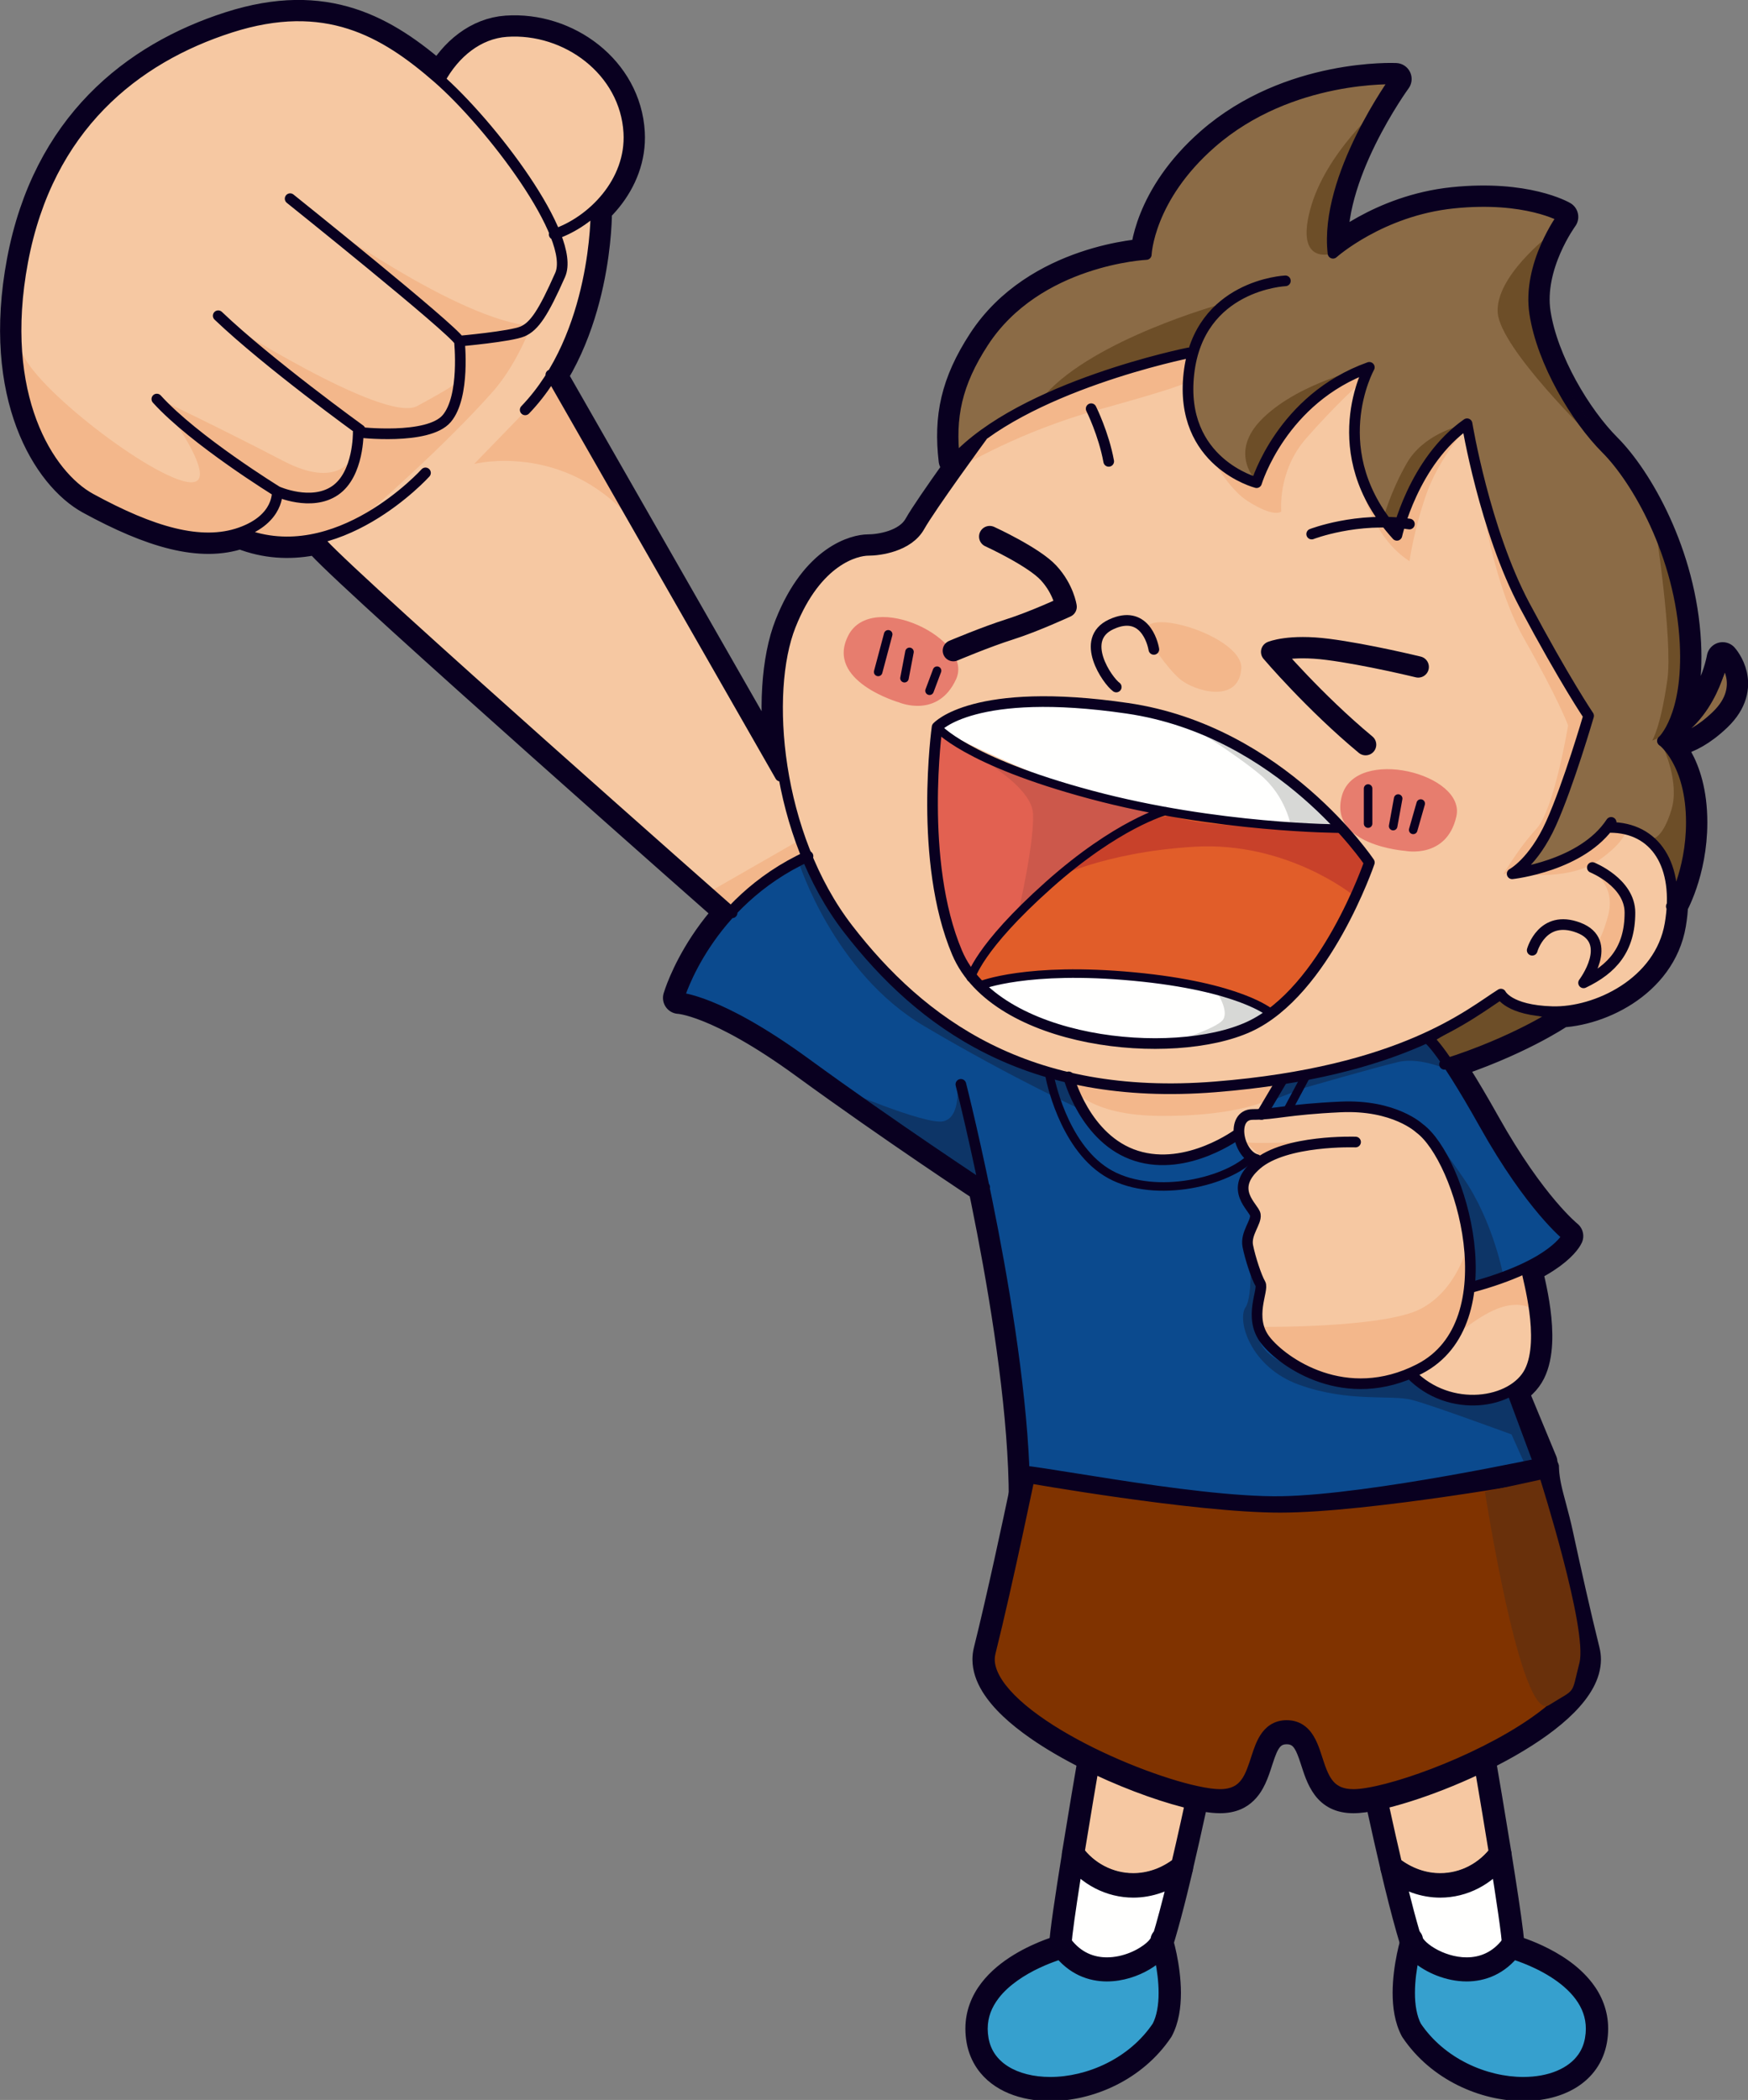 <?xml version="1.0" encoding="UTF-8"?>
<svg version="1.1" viewBox="0 0 465.03 558.39" xmlns="http://www.w3.org/2000/svg">
<rect x="0" y="0" width="465.03" height="558.39" fill="#808080" stroke="none"/>
<defs>
<clipPath id="b">
<path d="m0.06 0.635h398.17v276.3h-398.17z"/>
</clipPath>
<clipPath id="a">
<path d="m0.06 0.635h398.17v276.3h-398.17z"/>
</clipPath>
</defs>
<g transform="translate(.025 -.07)">
<path d="m261.27 116.08s-13.666 18.667-16.666 24c-3 5.334-10.667 6.334-13.667 6.334s-13.667 2.332-20.667 19.999-4 55.667 15.334 80.667c19.333 25 47.666 46 97.666 42s68-19.666 76-24.666c0 0 2 4.332 13.667 4.666s28.666-7.666 31.333-23.333-4-25.667-16-25.667m-112.09-126.17s-44.246 8.835-62.246 28.502c-1.333-11.334 0.506-20.342 7.667-31.334 14.333-22 43.333-23.333 43.333-23.333s0.548-15.013 17.333-29.667c21-18.333 49-17 49-17s-18.999 26-16.666 46.334c0 0 12.667-11.334 32-13.334s29 3.667 29 3.667-9.334 12.667-7.334 25.667 11 28 19 36 19.797 28.009 21 51.666c1 19.667-6 26-6 26s7.667 5.667 7.667 21.667c0 13.333-5.333 22.333-5.333 22.333m-102.67-166.33s-23 1-25.667 24.667c-2.666 23.666 18 29 18 29s6.667-22.334 30-30.667c0 0-12.666 22.667 7.334 44.667 0 0 4.333-19.667 18.666-29.667 0 0 4.668 28.333 15.334 48.333s17 29.333 17 29.333-5.333 18.334-10 28.667-10.334 13.333-10.334 13.333 18.668-1.999 26.334-13.666m-21.001 34s2.667-9.666 12.334-6 1.333 14.666 1.333 14.666c7.667-3.667 12.333-8.907 12.333-18.666 0-8-10-12-10-12m-74.666-88.667s12-4.666 26-2.666m-84.667-30.667s3.334 6.667 4.667 14m12 50c-0.333-2-2.666-10.667-11.333-6.667s-1 15 1.333 16.667m-47.667 10.667s9.667-11 50.667-5 64.333 41 64.333 41-11.667 34.332-32 43.666-67.332 4.668-77.666-19.666-5.334-60-5.334-60zm209-18.334s-2.667 16.333-16 22c0 0 6.001 1.334 14.334-6.666s1.666-15.334 1.666-15.334zm-43.666 94.334s-11.334 7.666-30.334 13.666m-4.666-7s3 1 15.333 23 22 29.667 22 29.667-3.334 7.666-25.667 13.666m15-4c0 1 5 17.668 0.667 26.334s-21.334 11.333-31.667 0.666m-14.667-61.666s-18.666-0.666-26.333 6-0.666 11.333-0.333 13.333-2.666 4.999-2 8.333 2.333 8.333 3.333 10-3.333 9 1.333 15c4.667 6 21.404 17.738 41 7.667 24-12.333 11-56 0-64 0 0-6.666-6.334-21-5.667-14.333 0.667-17.333 2-23.333 2s-4 10.666 1 12m68 61.667 7.794 18.807m-125.79-102.47s4.333 16.666 18 21 27.333-6 27.333-6m6-5 5.334-9m-85.333 1.001s16.999 66.668 16.999 110.33m-10.666-83.001s-24.333-16-47.667-33c-23.333-17-33.666-17.333-33.666-17.333s7.333-25.334 34.333-37.667m-20.187 15.059s-98.591-86.832-109.05-98.193m60.821-44.867 61.051 106.71m-49.046-150.11s0.342 32.768-18.828 52.719m-22.662-87.837c3.872-7.112 10.231-12.246 17.704-12.768 15.895-1.11 31.593 10.439 32.528 26.878 0.749 13.146-9.848 23.733-19.856 27.057m-123.33 70.257c-11.134-6.078-24.77-27.325-18.048-63.075 6.722-35.749 29.861-54.062 55.215-62.198 25.353-8.138 40.988 1.084 55.099 13.344s37.095 42.421 32.644 52.474c-4.452 10.053-6.852 13.676-10.01 15.018-3.159 1.343-16.784 2.56-16.784 2.56s1.598 14.766-3.377 20.608c-4.976 5.844-23.538 3.637-23.538 3.637s0.196 11.139-6.151 15.49-15.407 0.251-15.407 0.251 0.666 7.281-9.802 10.956c-10.47 3.675-23.535-0.165-39.841-9.065zm89.092-6.827s-23.518 26.045-48.77 16.083m57.794-51.133c-2.073-3.475-45.031-37.869-45.031-37.869m18.613 61.466s-24.406-17.618-37.748-30.337m15.693 46.726s-22.025-13.528-32.022-24.571" fill-opacity="0" stroke="#090020" stroke-linecap="round" stroke-linejoin="round" stroke-width="8.504"/>
<path d="m428.27 220.08c13.448 0.757 18.667 10 16 25.667s-19.666 23.667-31.333 23.333-13.667-4.666-13.667-4.666c-8 5-26 20.666-76 24.666s-78.333-17-97.666-42c-19.334-25-22.334-63-15.334-80.667s17.667-19.999 20.667-19.999 10.667-1 13.667-6.334c3-5.333 16.666-24 16.666-24s23.441-18.5 55.722-21.435c0 0-3.669 10.638 1.101 19.809 4.769 9.171 16.508 13.94 16.508 13.94s4.402-11.738 11.372-18.708c6.969-6.97 18.341-11.739 18.341-11.739s-7.336 9.538-3.668 22.377 11.373 22.377 11.373 22.377 2.2-10.638 8.803-19.443c6.604-8.804 9.538-10.638 9.538-10.638s5.135 29.347 13.573 45.121c8.437 15.775 18.709 32.649 18.709 32.649s-2.202 12.106-8.804 26.046c-6.603 13.939-10.639 16.14-10.639 16.14s14.193-0.781 25.071-12.496" fill="#f6c8a2"/>
<path d="m375.32 298.61s-8.436-4.769-20.909-4.036c-12.473 0.734-18.343 1.467-19.809 1.467-1.467 0-5.137 1.833-4.403 4.769 0.735 2.935 4.403 8.071 4.403 8.071s-5.136 4.77-2.935 9.171 2.567 5.869 1.834 8.804c-0.733 2.934-2.567 5.135-0.733 9.171 1.834 4.035 2.568 5.503 2.201 9.538s-2.2 9.537 8.437 16.14c10.638 6.604 18.709 6.97 24.578 5.869 5.87-1.1 7.704-1.834 7.704-1.834s6.969 6.237 18.341 6.237 14.128-7.729 14.674-11.005c1.101-6.604-2.934-23.478-2.934-23.478l-15.041 5.136s-0.656-12.93-2.568-22.011c-2.934-13.939-12.84-22.009-12.84-22.009" fill="#f6c8a2"/>
<path d="m341.2 287.24-6.603 9.904s-2.935-1.101-4.036 1.834c-1.1 2.934-2.567 3.669-2.567 3.669s-16.142 7.336-22.744 5.502c-6.603-1.834-13.941-9.172-16.508-12.473s-4.768-9.537-4.768-9.537 4.767 2.202 26.044 3.302c21.278 1.099 31.182-2.201 31.182-2.201" fill="#f6c8a2"/>
<g fill="#f6c8a2">
<path d="m205.58 202.6-58.188-102.26s8.066-15.571 8.9-23.539c0.835-7.968 2.056-20.102 2.056-20.102s-16.948 13.777-28.544 5.014c-11.596-8.765-17.353-11.85-18.68-25.77 0 0-7.32 11.342-10.83 16.8 0 0 15.482 11.806 12.758 17.499s-12.382 18.564-12.382 18.564 7.559 9.1 6.469 15.623c-1.089 6.523-9.677 10.64-9.677 10.64s5.351 5.018 2.582 12.582c-2.768 7.563-14.208 16.649-14.208 16.649l112.46 101.66s3.813-12.215 19.183-20.13l-11.903-23.233"/>
<path d="m115.75 48.858s-11.094-19.067 7.185-35.15c16.525-14.539 41.496 5.511 43.522 14.478s0.075 27.297-15.612 32.793c-15.686 5.495-26.492 3.764-35.095-12.121"/>
<path d="m24.085 132.65c-11.134-6.078-24.77-27.325-18.048-63.075 6.722-35.749 29.861-54.062 55.215-62.198 25.353-8.138 40.988 1.084 55.099 13.344s37.095 42.421 32.644 52.474c-4.452 10.053-6.852 13.676-10.01 15.018-3.159 1.343-16.784 2.56-16.784 2.56s1.598 14.766-3.377 20.608c-4.976 5.844-23.538 3.637-23.538 3.637s0.196 11.139-6.151 15.49-15.407 0.251-15.407 0.251 0.666 7.281-9.802 10.956c-10.47 3.675-23.535-0.165-39.841-9.065"/>
</g>
<path d="m256.1 123.99s15.041-9.171 36.317-15.04 22.743-6.97 22.743-6.97l1.468-8.07s-14.307 3.668-26.779 8.07c-12.473 4.402-28.576 14.1-28.576 14.1l-5.173 7.91" fill="#f3b78b"/>
<path d="m316.63 111.15s7.703 17.241 15.04 22.01 9.171 2.935 9.171 2.935-1.1-10.638 6.603-19.442c7.704-8.805 14.674-15.041 14.674-15.041l0.366-2.201s-12.838 3.304-18.341 12.106-9.537 16.876-9.537 16.876-14.674-4.037-17.976-17.243" fill="#f3b78b"/>
<path d="m361.38 125.82s2.201 16.141 13.573 23.478c0 0 1.101-8.07 4.402-17.608 3.302-9.538 10.272-17.241 10.272-17.241s-7.337 4.768-11.372 12.105-7.704 15.774-7.704 15.774l-9.171-16.508" fill="#f3b78b"/>
<path d="m393.3 127.66s2.934 26.045 12.105 42.186 11.74 23.111 11.74 23.111-3.669 22.377-8.438 27.513c-4.768 5.136-8.804 12.105-8.804 12.105s9.538-3.3 12.839-13.939c3.302-10.639 9.906-27.147 9.906-27.147s-27.514-43.286-29.348-63.829" fill="#f3b78b"/>
<path d="m423.74 231.84s6.237 3.668 4.036 11.738c-2.201 8.071-4.036 8.438-4.036 8.438l-1.467 8.437s9.17-4.402 10.638-10.271 1.101-14.673-9.171-18.342" fill="#f3b78b"/>
<path d="m405.77 232.57s12.105 1.468 19.442-3.668c7.337-5.135 7.337-8.071 7.337-8.071l-4.276-0.755s-4.529 7.726-22.503 12.494" fill="#f3b78b"/>
<path d="m306.35 171.31s3.669 5.869 7.337 9.171c3.668 3.301 15.775 6.968 16.508-2.569 0.734-9.537-33.015-18.708-23.845-6.602" fill="#f3b78b"/>
<path d="m283.98 287.97s4.035 8.438 23.477 8.805c19.442 0.366 28.613-3.669 28.613-3.669l3.668-4.402s-34.115 2.934-55.758-0.734" fill="#f3b78b"/>
<path d="m331.3 303.74c1.1 0.734 26.046-0.367 26.046-0.367l-20.91 5.136-5.136-4.769" fill="#f3b78b"/>
<path d="m390.36 331.25s-2.568 11.738-12.472 16.874c-9.905 5.136-42.553 4.77-42.553 4.77s9.172 15.407 26.046 15.407 24.577-8.805 27.145-13.94c2.569-5.136 1.834-23.111 1.834-23.111" fill="#f3b78b"/>
<path d="m407.6 348.13s-2.934-2.2-8.437-0.366-11.739 7.336-11.739 7.336l4.768-12.472 13.574-3.669 1.834 9.171" fill="#f3b78b"/>
<path d="m187.86 237.71 24.945-14.306 2.205 5.138s-8.436 0.764-20.913 14.701l-6.237-5.533" fill="#f3b78b"/>
<path d="m131.13 104.15c-12.216 13.863-32.569 31.871-37.299 35.678-9.499 7.645-31.401 2.204-29.904 1.894 1.496-0.311 6.55-11.54 9.802-10.956s10.07 4.964 16.251 0.015c6.182-4.95 3.009-16.976 5.307-15.756 2.297 1.22 12.689 2.803 20.993-1.888 8.304-4.689 6.026-12.51 6.026-12.51l0.908-9.523 17.215-2.4s-3.542 8.913-9.299 15.446" fill="#f3b78b"/>
<path d="m144.41 104.58-18.29 18.856s23.529-5.995 41.682 14.653l-21.073-37.268-2.319 3.759" fill="#f3b78b"/>
<path d="m94.653 120s-3.065 11.097-19.274 2.655-33.159-16.531-33.159-16.531 18.417 24.112 7.447 22.077c-10.969-2.035-43.381-27.284-44.178-35.812 0 0 0.367 24.002 9.594 33.051 9.227 9.048 30.921 19.822 39.881 18.048 8.962-1.773 14.964-3.688 17.218-6.582 2.255-2.894 2.288-4.728 2.288-4.728s10.583 3.128 15.509-1.404c4.927-4.533 4.674-10.774 4.674-10.774" fill="#f3b78b"/>
<path d="m58.389 84.777s43.734 28.025 52.554 23.271c8.819-4.755 10.235-5.977 10.235-5.977s1.569 10.522-4.481 12.319c-6.051 1.798-21.411 0.632-21.411 0.632l-36.897-30.245" fill="#f3b78b"/>
<path d="m141.49 86.741-18.279 4.36-39.451-33.523s37.944 27.699 57.73 29.163" fill="#f3b78b"/>
<path d="m390.36 112.62s-10.641 9.901-13.943 18.705-4.398 11.376-4.398 11.376-10.635-12.468-11.373-22.377c-0.737-9.909 4.399-23.115 4.399-23.115s-12.1 4.044-19.072 12.477c-6.973 8.433-11.372 18.708-11.372 18.708s-13.579-2.94-16.511-14.677c-2.933-11.737-1.465-19.807-1.465-19.807s-28.983 7.701-38.888 12.47c-9.904 4.769-23.477 15.774-23.477 15.774s-4.769-12.839 7.337-31.915c12.105-19.075 43.653-22.744 43.653-22.744s1.837-19.809 24.58-34.849c22.743-15.041 42.187-11.372 42.187-11.372s-9.171 10.272-13.574 24.211c-4.402 13.939-4.035 22.01-4.035 22.01s9.904-9.538 28.613-12.106 33.382 2.568 33.382 2.568-14.305 12.841-4.768 34.851c9.537 22.011 22.743 30.815 29.346 47.323 6.604 16.507 9.171 30.446 8.071 38.884-1.101 8.437-5.502 17.975-5.502 17.975s8.437-4.768 12.105-11.372c3.668-6.603 4.035-9.538 4.035-9.538s4.769 6.971-1.467 12.84c-6.237 5.869-14.307 9.537-14.307 9.537s7.336 9.172 6.97 20.177-5.136 20.176-5.136 20.176-3.16-11.598-5.869-14.307c-5.503-5.503-11.611-4.423-11.611-4.423s-6 7.356-15.536 9.926c-9.535 2.57-9.904 1.834-9.904 1.834s12.472-9.171 19.075-41.086c0 0-32.642-53.184-31.545-78.134" fill="#8b6b46"/>
<path d="m442.45 198.82s4.403 9.17 2.201 16.507c-2.201 7.337-4.768 7.704-4.768 7.704l5.503 14.307s11.371-25.311-2.936-38.518" fill="#6d4e28"/>
<path d="m324.33 81.066s-33.015 9.171-46.222 23.845l38.521-11.001 7.701-12.844" fill="#6d4e28"/>
<path d="m363.21 97.941s-17.242 3.669-27.147 13.206c-9.904 9.538-1.463 17.247-1.463 17.247s6.6-22.383 28.61-30.453" fill="#6d4e28"/>
<path d="m388.16 113.35s-9.537 2.201-13.939 9.905c-4.403 7.703-6.237 14.673-6.237 14.673l4.036 5.87s5.502-24.212 16.14-30.448" fill="#6d4e28"/>
<path d="m354.41 67.495s-9.907 3.299-5.871-11.741c4.036-15.041 18.709-27.514 18.709-27.514s-8.804 15.041-11.005 24.946c-2.201 9.904-1.833 14.309-1.833 14.309" fill="#6d4e28"/>
<path d="m412 62.723s-14.308 11.006-13.573 20.543c0.734 9.538 24.945 33.015 24.945 33.015s-25.679-30.447-11.372-53.558" fill="#6d4e28"/>
<path d="m440.25 139.39s4.816 30.863 3.302 41.452c-1.835 12.84-4.036 16.142-4.036 16.142s8.804-2.202 8.804-16.875c0-14.674-8.07-40.719-8.07-40.719" fill="#6d4e28"/>
<path d="m413.47 271.09-27.88 12.106-4.769-5.87 19.076-11.739s6.969 4.77 13.573 5.503" fill="#6d4e28"/>
<path d="m373.85 226.33s-20.543-1.468-16.875-14.674 33.014-5.868 30.447 5.503c-2.568 11.371-13.572 9.171-13.572 9.171" fill="#e77d6e"/>
<path d="m239.16 186.85s-19.8-5.668-13.491-17.835c6.31-12.168 33.516 1.058 28.662 11.656-4.855 10.599-15.171 6.179-15.171 6.179" fill="#e77d6e"/>
<path d="m355.88 220.46s-32.283 1.101-56.127-5.869-50.623-20.91-50.623-20.91 8.069-10.271 47.688-4.769c39.62 5.502 59.062 31.548 59.062 31.548" fill="#fffffe"/>
<path d="m338.27 270.35s-13.94-9.904-39.619-10.638c-25.678-0.734-37.05 2.935-37.05 2.935s11.005 12.105 35.583 15.04c24.578 2.934 41.086-7.337 41.086-7.337" fill="#fffffe"/>
<path d="m259.4 260.08s5.503-14.672 23.478-27.879 25.679-16.875 25.679-16.875 33.748 5.503 46.588 5.136l9.538 9.538s-7.336 20.543-13.206 26.412-13.206 12.839-13.206 12.839-16.508-8.804-40.353-10.271-36.316 3.67-36.316 3.67l-2.202-2.57" fill="#e15d29"/>
<path d="m308.55 215.32s-20.542-3.3-33.749-8.803-24.578-12.84-24.578-12.84-2.935 22.011-1.835 37.418 9.538 28.246 9.538 28.246 12.473-18.708 24.945-27.146c12.472-8.437 25.679-16.875 25.679-16.875" fill="#e26151"/>
<path d="m279.57 234.03s13.573-7.338 38.151-8.804c24.578-1.467 42.186 12.84 42.186 12.84l4.771-8.072-8.804-9.537s-25.68-0.367-34.484-1.468c-8.805-1.1-9.906-2.201-9.906-2.201s-11.372 2.201-19.075 7.704-12.839 9.538-12.839 9.538" fill="#c8412a"/>
<path d="m279.2 208.72-22.377-9.171s17.608 8.805 17.975 16.875-4.035 26.779-4.035 26.779 6.97-9.904 17.975-16.508c11.005-6.603 18.708-10.271 18.708-10.271l-28.246-7.704" fill="#cc584b"/>
<path d="m343.4 219.73s-1.284-7.859-8.07-13.574c-6.97-5.869-20.176-13.94-20.176-13.94s19.443 9.172 27.513 15.041 13.208 13.206 13.208 13.206l-12.475-0.733" fill="#d7d8d6"/>
<path d="m323.59 263.75s3.302 4.768 1.834 7.336c-1.468 2.569-15.041 6.604-15.041 6.604s14.673-0.734 19.442-2.935c4.77-2.201 7.337-5.503 7.337-5.503s-8.803-5.502-13.572-5.502" fill="#d7d8d6"/>
<path d="m215.38 227.8s-13.94 4.401-24.212 18.708c-10.271 14.307-10.271 18.709-10.271 18.709s19.809 6.604 39.985 21.644 42.186 28.98 42.186 28.98 4.769 33.015 6.97 46.221 2.569 37.051 2.569 37.051h140.5l-10.639-28.248s-7.338 3.302-13.573 2.202c-6.236-1.101-13.201-7.328-13.201-7.328s-10.644 5.493-23.483-9e-3 -15.4-6.958-16.871-12.833 0.73-11.011 0.73-11.011-6.237-8.071-4.402-12.84c1.835-4.768 2.201-6.97 2.201-6.97s-5.135-4.401-2.934-7.703c2.201-3.301 3.673-5.493 3.673-5.493s-5.875-1.478-5.141-7.714c0 0-13.206 9.172-22.01 6.971s-12.106-4.035-15.774-8.438c-3.668-4.402-6.97-12.472-6.97-12.472s-12.472-0.367-32.281-14.307c-19.81-13.939-37.419-35.948-37.051-45.12" fill="#0b4a8e"/>
<path d="m341.2 287.24-5.141 9.161s14.306-2.568 23.111-2.568c8.804 0 19.809 4.035 24.212 13.94 4.402 9.904 8.812 21.663 7.341 34.859 0 0 7.709-1.824 15.041-5.136 7.332-3.311 11.367-8.813 11.367-8.813s-15.774-16.507-21.277-28.613c-5.503-12.107-15.407-23.845-15.407-23.845l-39.247 11.015" fill="#0b4a8e"/>
<path d="m389.26 313.27c8.07 11.738 10.639 26.045 10.639 26.045l-7.701 3.307s-1.47-17.247-4.405-26.418c-2.934-9.171-9.171-17.241-9.171-17.241s2.568 2.568 10.638 14.307" fill="#0d3567"/>
<path d="m386.32 285.02s-8.07-4.036-14.306-2.568c-6.237 1.468-25.312 6.97-25.312 6.97l-8.437 3.302 2.94-5.493s15.768-3.312 24.572-5.879c8.805-2.568 14.675-5.136 14.675-5.136l6.603 9.171" fill="#0d3567"/>
<path d="m254.62 288.32s1.1 8.804-3.669 9.905c-4.768 1.1-28.613-9.171-28.613-9.171l39.252 27.146-6.97-27.88" fill="#0d3567"/>
<path d="m212.44 229.26s9.171 29.347 33.383 43.653c24.211 14.307 42.926 22.754 42.926 22.754l-4.04-8.446s-16.143-2.202-35.218-16.142c-19.075-13.939-32.269-33.732-34.476-42.545l-2.575 0.726" fill="#0d3567"/>
<path d="m332.4 331.98s1.1 12.471-1.101 15.773 1.101 15.775 14.307 20.543c13.206 4.769 24.579 2.567 30.081 4.035s26.412 9.171 26.412 9.171l7.703 17.241h3.304l-10.639-27.879s-5.871 3.302-14.675 1.834c-8.804-1.467-12.099-6.96-12.099-6.96s-7.709 5.125-24.584 0.357c-16.875-4.769-16.881-9.548-16.508-15.04s1.468-9.17 1.468-9.17l-3.669-9.905" fill="#0d3567"/>
<path d="m261.27 116.08s-13.666 18.667-16.666 24c-3 5.334-10.667 6.334-13.667 6.334s-13.667 2.332-20.667 19.999-4 55.667 15.334 80.667c19.333 25 47.666 46 97.666 42s68-19.666 76-24.666c0 0 2 4.332 13.667 4.666s28.666-7.666 31.333-23.333-4-25.667-16-25.667m-112.09-126.17s-44.246 8.835-62.246 28.502c-1.333-11.334 0.506-20.342 7.667-31.334 14.333-22 43.333-23.333 43.333-23.333s0.548-15.013 17.333-29.667c21-18.333 49-17 49-17s-18.999 26-16.666 46.334c0 0 12.667-11.334 32-13.334s29 3.667 29 3.667-9.334 12.667-7.334 25.667 11 28 19 36 19.797 28.009 21 51.666c1 19.667-6 26-6 26s7.667 5.667 7.667 21.667c0 13.333-5.333 22.333-5.333 22.333m-102.67-166.33s-23 1-25.667 24.667c-2.666 23.666 18 29 18 29s6.667-22.334 30-30.667c0 0-12.666 22.667 7.334 44.667 0 0 4.333-19.667 18.666-29.667 0 0 4.668 28.333 15.334 48.333s17 29.333 17 29.333-5.333 18.334-10 28.667-10.334 13.333-10.334 13.333 18.668-1.999 26.334-13.666m-21.001 34s2.667-9.666 12.334-6 1.333 14.666 1.333 14.666c7.667-3.667 12.333-8.907 12.333-18.666 0-8-10-12-10-12m-74.666-88.667s12-4.666 26-2.666m-84.667-30.667s3.334 6.667 4.667 14" fill-opacity="0" stroke="#090020" stroke-linecap="round" stroke-linejoin="round" stroke-width="2.835"/>
<path d="m263.27 142.75s11.667 5.334 15.667 9.667 4.667 9 4.667 9-8.666 4-15 6-15 5.666-15 5.666m123.67 4.334s-13.667-3.334-24-4.667-15 0.667-15 0.667 11.333 13.332 25 24.666" fill-opacity="0" stroke="#090020" stroke-linecap="round" stroke-linejoin="round" stroke-width="5.669"/>
<path d="m306.94 172.75c-0.333-2-2.666-10.667-11.333-6.667s-1 15 1.333 16.667m-47.667 10.667s9.667-11 50.667-5 64.333 41 64.333 41-11.667 34.332-32 43.666-67.332 4.668-77.666-19.666-5.334-60-5.334-60z" fill-opacity="0" stroke="#090020" stroke-linecap="round" stroke-linejoin="round" stroke-width="2.835"/>
<g fill-opacity="0" stroke="#090020" stroke-linecap="round" stroke-linejoin="round">
<path d="m249.27 193.41s7.333 9 41 18 66.334 9 66.334 9m-95.667 41.666s12.334-5 40.667-2.333 36.333 9.667 36.333 9.667m-79.667-9.334s1.823-7.876 20.667-24.666c18.333-16.334 31-19.667 31-19.667m54-6v9.333m8-6.666-1.333 7.333m7.333-6-2 7m-139.67-52-2.666 10m8.333-5.333-1.333 7m8.666-2-2 5.333" stroke-width="2.268"/>
<path d="m458.27 175.08s-2.667 16.333-16 22c0 0 6.001 1.334 14.334-6.666s1.666-15.334 1.666-15.334zm-43.666 94.334s-11.334 7.666-30.334 13.666m-4.666-7s3 1 15.333 23 22 29.667 22 29.667-3.334 7.666-25.667 13.666m15-4c0 1 5 17.668 0.667 26.334s-21.334 11.333-31.667 0.666m-14.667-61.666s-18.666-0.666-26.333 6-0.666 11.333-0.333 13.333-2.666 4.999-2 8.333 2.333 8.333 3.333 10-3.333 9 1.333 15c4.667 6 21.404 17.738 41 7.667 24-12.333 11-56 0-64 0 0-6.666-6.334-21-5.667-14.333 0.667-17.333 2-23.333 2s-4 10.666 1 12m68 61.667 9.667 26m-127.67-109.67s4.333 16.666 18 21 27.333-6 27.333-6" stroke-width="2.835"/>
</g>
<path d="m279.27 286.41s3.333 18.001 15 25.334 31.333 3 38.333-3.667" fill-opacity="0" stroke="#090020" stroke-linecap="round" stroke-linejoin="round" stroke-width="2.268"/>
<path d="m335.6 296.41 5.334-9" fill-opacity="0" stroke="#090020" stroke-linecap="round" stroke-linejoin="round" stroke-width="2.835"/>
<g fill-opacity="0" stroke="#090020" stroke-linecap="round" stroke-linejoin="round">
<path d="m347.27 286.41-5 9.334" stroke-width="2.268"/>
<path d="m255.6 288.41s16.999 66.668 16.999 110.33m-10.666-83.001s-24.333-16-47.667-33c-23.333-17-33.666-17.333-33.666-17.333s7.333-25.334 34.333-37.667m-20.187 15.059s-98.591-86.832-109.05-98.193m60.821-44.867 61.051 106.71m-49.046-150.11s0.342 32.768-18.828 52.719m-22.662-87.837c3.872-7.112 10.231-12.246 17.704-12.768 15.895-1.11 31.593 10.439 32.528 26.878 0.749 13.146-9.848 23.733-19.856 27.057m-123.33 70.257c-11.134-6.078-24.77-27.325-18.048-63.075 6.722-35.749 29.861-54.062 55.215-62.198 25.353-8.138 40.988 1.084 55.099 13.344s37.095 42.421 32.644 52.474c-4.452 10.053-6.852 13.676-10.01 15.018-3.159 1.343-16.784 2.56-16.784 2.56s1.598 14.766-3.377 20.608c-4.976 5.844-23.538 3.637-23.538 3.637s0.196 11.139-6.151 15.49-15.407 0.251-15.407 0.251 0.666 7.281-9.802 10.956c-10.47 3.675-23.535-0.165-39.841-9.065zm89.092-6.827s-23.518 26.045-48.77 16.083m57.794-51.133c-2.073-3.475-45.031-37.869-45.031-37.869m18.613 61.466s-24.406-17.618-37.748-30.337m15.693 46.726s-22.025-13.528-32.022-24.571" stroke-width="2.835"/>
</g>
<g transform="translate(-808.59 -184.19)">
<g transform="matrix(1.009 0 0 1.03 1107.9 356.49)">
<path d="m14.948 314.9c4.704-19.483 9.158-42.076 9.158-42.076l-30.673-2.841s-4.072 22.702-7.163 41.433c6.401 8.633 18.805 11.165 28.678 3.484" fill="#f6c8a2"/>
<path d="m14.948 314.9 2.851 0.768c4.724-19.578 9.183-42.185 9.188-42.207 0.171-0.87-0.016-1.776-0.519-2.488-0.501-0.714-1.266-1.165-2.104-1.243l-30.673-2.841c-1.504-0.139-2.867 0.95-3.149 2.517-0.002 7e-3 -4.076 22.712-7.172 41.476-0.143 0.865 0.072 1.762 0.584 2.451 4.353 5.865 11.075 9.254 18.166 9.257 4.925 2e-3 10.037-1.652 14.572-5.188 0.547-0.426 0.939-1.038 1.107-1.735l-2.851-0.768-1.746-2.502c-3.557 2.761-7.389 3.972-11.082 3.974-5.315 2e-3 -10.33-2.549-13.534-6.871l-2.316 1.915 2.897 0.534c1.543-9.347 3.333-19.698 4.736-27.707 0.704-4.006 1.308-7.427 1.737-9.844 0.431-2.42 0.683-3.83 0.685-3.835l-2.893-0.58-0.256 3.097 30.673 2.841 0.256-3.097-2.881-0.634c0 5e-3 -0.275 1.401-0.766 3.818-1.469 7.244-4.854 23.584-8.364 38.124l2.853 0.768-1.746-2.502 1.746 2.502" fill="#090020"/>
<path d="m-13.73 311.41c-1.834 11.152-3.326 20.904-3.38 23.567-0.161 7.169 18.77 16.971 24.401 5.76 2.083-4.142 4.916-14.464 7.656-25.843-9.873 7.68-22.277 5.149-28.678-3.484" fill="#fffffe"/>
<g transform="matrix(2.307 0 0 2.437 -166.38 -299.86)" clip-path="url(#b)">
<path d="m66.174 250.87-1.257-0.218c-0.398 2.293-0.759 4.443-1.026 6.166-0.133 0.861-0.242 1.616-0.32 2.234-0.079 0.623-0.128 1.09-0.137 1.463v-4e-3l-1e-3 0.069c7e-3 0.899 0.393 1.657 0.892 2.305 0.764 0.972 1.859 1.773 3.113 2.381 1.254 0.6 2.669 0.998 4.097 1.002 0.929 0 1.874-0.175 2.74-0.622 0.865-0.443 1.629-1.173 2.139-2.143 0.27-0.51 0.529-1.133 0.803-1.875 0.813-2.215 1.728-5.489 2.625-9.014 0.133-0.522-0.077-1.071-0.524-1.372-0.448-0.301-1.035-0.289-1.469 0.031-1.542 1.134-3.203 1.63-4.804 1.631-2.304 1e-3 -4.478-1.046-5.867-2.82-0.311-0.397-0.826-0.574-1.315-0.451s-0.86 0.522-0.946 1.019l1.257 0.218-1.004 0.787c1.887 2.407 4.8 3.798 7.875 3.799 2.135 1e-3 4.351-0.678 6.317-2.129l-0.756-1.027-1.237-0.314c-0.59 2.322-1.19 4.533-1.749 6.357-0.28 0.912-0.549 1.727-0.798 2.405-0.248 0.677-0.481 1.221-0.661 1.559-0.289 0.535-0.631 0.848-1.057 1.073-0.426 0.22-0.958 0.337-1.569 0.337-1.247 9e-3 -2.778-0.52-3.898-1.259-0.561-0.365-1.019-0.778-1.298-1.14-0.288-0.364-0.362-0.651-0.355-0.738v-0.01c3e-3 -0.174 0.043-0.618 0.117-1.196 0.223-1.754 0.735-4.863 1.33-8.285l-1.257-0.219-1.004 0.787 1.004-0.787" fill="#090020"/>
<path d="m76.289 259.96c-0.184 1.766-7.355 5.606-11.373 0.684 0 0-11.021 2.67-9.668 9.912 1.359 7.236 15.363 6.881 21.098-1.064 1.992-3.483-0.057-9.532-0.057-9.532" fill="#36a0ce"/>
<path d="m76.289 259.96-1.269-0.132 0.391 0.041-0.37-0.14-0.021 0.099 0.391 0.041-0.37-0.14 0.012 4e-3 -0.011-5e-3 -1e-3 1e-3 0.012 4e-3 -0.011-5e-3c-0.01 0.034-0.173 0.261-0.461 0.494-0.432 0.36-1.124 0.769-1.926 1.067-0.804 0.3-1.719 0.495-2.619 0.494-0.751 0-1.488-0.132-2.18-0.433-0.691-0.304-1.346-0.773-1.952-1.513-0.311-0.381-0.81-0.549-1.288-0.433-0.065 0.019-2.594 0.625-5.22 2.106-1.312 0.744-2.658 1.71-3.719 2.993-1.058 1.275-1.824 2.921-1.82 4.842 0 0.469 0.045 0.952 0.137 1.445v2e-3c0.197 1.051 0.624 1.998 1.226 2.796 0.903 1.2 2.173 2.055 3.606 2.606 1.437 0.551 3.051 0.81 4.734 0.811 2.46-2e-3 5.074-0.56 7.502-1.679 2.425-1.118 4.669-2.805 6.318-5.088l0.073-0.113c0.813-1.434 1.035-3.056 1.039-4.573-7e-3 -3.12-0.977-5.93-0.995-6.001-0.192-0.569-0.753-0.925-1.35-0.858-0.597 0.066-1.064 0.538-1.127 1.135l1.269 0.132-1.208 0.41 6e-3 0.019c0.084 0.241 0.861 2.74 0.854 5.163 4e-3 1.256-0.212 2.462-0.702 3.306l1.107 0.634-1.035-0.747c-1.349 1.871-3.232 3.303-5.318 4.265-2.083 0.962-4.363 1.445-6.433 1.444-1.892 2e-3 -3.599-0.403-4.822-1.119-0.613-0.357-1.107-0.786-1.48-1.281-0.371-0.496-0.628-1.058-0.756-1.734v2e-3c-0.064-0.345-0.093-0.669-0.094-0.977 5e-3 -1.245 0.462-2.269 1.238-3.219 1.156-1.417 3.064-2.529 4.685-3.229 0.809-0.353 1.543-0.61 2.067-0.777 0.263-0.083 0.474-0.144 0.615-0.183l0.159-0.042 0.038-0.01 6e-3 -1e-3 -0.3-1.24-0.988 0.807c0.848 1.041 1.853 1.778 2.908 2.237 1.055 0.461 2.151 0.646 3.2 0.646 1.852-4e-3 3.562-0.559 4.887-1.284 0.664-0.367 1.231-0.775 1.687-1.228 0.228-0.228 0.429-0.467 0.597-0.742 0.165-0.275 0.307-0.589 0.351-0.988l-1.269-0.132-1.208 0.41 1.208-0.41" fill="#090020"/>
</g>
<path d="m70.233 314.9c-4.704-19.483-9.158-42.076-9.158-42.076l30.671-2.841s4.078 22.702 7.165 41.433c-6.401 8.633-18.8 11.165-28.678 3.484" fill="#f6c8a2"/>
<path d="m70.233 314.9 2.851-0.768c-2.339-9.693-4.625-20.188-6.323-28.25-0.849-4.033-1.55-7.458-2.039-9.873-0.491-2.417-0.766-3.813-0.768-3.818l-2.879 0.634 0.256 3.097 30.673-2.841-0.258-3.097-2.89 0.58c0.002 5e-3 0.254 1.416 0.685 3.835 1.29 7.254 4.162 23.528 6.471 37.551l2.9-0.534-2.316-1.915c-3.204 4.323-8.217 6.874-13.534 6.871-3.691-2e-3 -7.525-1.213-11.082-3.974l-1.746 2.502 2.851-0.768-2.851 0.768-1.744 2.502c4.537 3.536 9.647 5.19 14.572 5.188 7.093-2e-3 13.813-3.392 18.166-9.257 0.512-0.69 0.724-1.586 0.584-2.449-3.093-18.767-7.172-41.472-7.172-41.479-0.281-1.567-1.645-2.656-3.149-2.517l-30.673 2.841c-0.837 0.078-1.603 0.529-2.104 1.243-0.503 0.711-0.692 1.618-0.519 2.488 0.005 0.022 4.464 22.629 9.188 42.207 0.168 0.697 0.561 1.308 1.107 1.735l1.744-2.502" fill="#090020"/>
<path d="m98.911 311.41c1.834 11.152 3.324 20.904 3.384 23.567 0.152 7.169-18.77 16.971-24.406 5.76-2.078-4.142-4.911-14.464-7.656-25.843 9.878 7.68 22.277 5.149 28.678-3.484" fill="#fffffe"/>
<g transform="matrix(2.307 0 0 2.437 -166.38 -299.86)" clip-path="url(#a)">
<path d="m115 250.87-1.257 0.219c0.397 2.283 0.756 4.422 1.018 6.118 0.131 0.847 0.238 1.585 0.312 2.167 0.075 0.579 0.116 1.023 0.118 1.198l1e-3 6e-3c7e-3 0.087-0.068 0.375-0.355 0.739-0.419 0.547-1.243 1.191-2.206 1.649-0.961 0.466-2.057 0.754-2.992 0.751-0.611 0-1.143-0.117-1.569-0.337-0.426-0.225-0.768-0.538-1.057-1.073l1e-3 1e-3c-0.181-0.338-0.413-0.883-0.661-1.559-0.75-2.04-1.663-5.283-2.549-8.764l-1.236 0.315-0.756 1.027c1.967 1.451 4.182 2.13 6.317 2.129 3.075-1e-3 5.988-1.392 7.875-3.799l-1.004-0.787-1.257 0.219 1.257-0.219-1.004-0.786c-1.389 1.774-3.562 2.821-5.867 2.82-1.6-1e-3 -3.262-0.497-4.804-1.631-0.435-0.32-1.022-0.332-1.469-0.031-0.448 0.301-0.657 0.85-0.524 1.373 0.598 2.348 1.207 4.59 1.784 6.475 0.289 0.944 0.57 1.798 0.842 2.538 0.273 0.741 0.532 1.364 0.801 1.875l1e-3 1e-3c0.51 0.969 1.274 1.699 2.14 2.142 0.866 0.447 1.811 0.622 2.739 0.622 1.904-9e-3 3.787-0.7 5.293-1.675 0.752-0.492 1.41-1.059 1.918-1.71 0.5-0.648 0.885-1.406 0.893-2.305l-1e-3 -0.065c-0.01-0.372-0.06-0.838-0.138-1.461-0.236-1.849-0.75-4.959-1.347-8.4-0.087-0.497-0.457-0.896-0.946-1.019s-1.004 0.054-1.315 0.451l1.004 0.786" fill="#090020"/>
<path d="m104.89 259.96c0.185 1.766 7.355 5.606 11.373 0.684 0 0 11.023 2.67 9.666 9.912-1.356 7.236-15.358 6.881-21.094-1.064-1.994-3.483 0.055-9.532 0.055-9.532" fill="#36a0ce"/>
<path d="m104.89 259.96-1.269 0.134c0.044 0.398 0.187 0.712 0.352 0.987 0.295 0.477 0.686 0.862 1.156 1.232 0.704 0.548 1.596 1.038 2.62 1.408 1.024 0.368 2.18 0.612 3.395 0.613 1.048 0 2.144-0.185 3.199-0.646 1.055-0.459 2.06-1.196 2.908-2.237l-0.988-0.807-0.301 1.24 0.016 4e-3c0.221 0.052 2.573 0.677 4.759 1.964 1.094 0.639 2.137 1.442 2.867 2.361 0.732 0.926 1.161 1.922 1.165 3.129 0 0.308-0.029 0.633-0.094 0.979-0.128 0.676-0.384 1.238-0.756 1.734-0.555 0.74-1.395 1.339-2.481 1.757-1.083 0.418-2.399 0.642-3.817 0.642-2.07 1e-3 -4.35-0.482-6.433-1.444-2.086-0.962-3.969-2.394-5.319-4.265l-1.034 0.747 1.107-0.634c-0.491-0.845-0.708-2.052-0.704-3.309-1e-3 -1.289 0.214-2.607 0.433-3.587 0.109-0.49 0.219-0.896 0.299-1.176 0.041-0.14 0.074-0.248 0.096-0.319l0.026-0.078 6e-3 -0.019-1.208-0.41-1.269 0.134 1.269-0.134-1.208-0.409c-0.018 0.071-0.987 2.879-0.995 5.998 4e-3 1.518 0.227 3.141 1.041 4.576l0.073 0.113c1.649 2.283 3.894 3.97 6.319 5.088 2.428 1.118 5.041 1.677 7.501 1.679 2.242-3e-3 4.367-0.458 6.104-1.465 0.866-0.504 1.633-1.153 2.234-1.952 0.601-0.798 1.028-1.746 1.224-2.797 0.092-0.495 0.137-0.979 0.137-1.449 4e-3 -1.92-0.761-3.566-1.82-4.841-1.595-1.92-3.814-3.143-5.632-3.943-1.821-0.793-3.257-1.142-3.305-1.154-0.478-0.116-0.977 0.052-1.288 0.433-0.606 0.74-1.261 1.21-1.953 1.513-0.691 0.301-1.428 0.433-2.178 0.433-1.32 4e-3 -2.678-0.426-3.658-0.969-0.489-0.267-0.882-0.563-1.114-0.797-0.117-0.115-0.191-0.215-0.22-0.264l-0.015-0.025-1e-3 -3e-3 -0.341 0.14 0.363-0.038-0.022-0.102-0.341 0.14 0.363-0.038c-0.063-0.598-0.53-1.068-1.127-1.134-0.597-0.067-1.157 0.289-1.349 0.858l1.208 0.409" fill="#090020"/>
</g>
<path d="m111.5 211.83s6.122 29.12 10.717 47.115c4.602 18.004-48.24 38.85-62.016 38.85-13.788 0-8.431-17.804-17.617-17.804-9.183 0-3.829 17.804-17.608 17.804-13.785 0-66.618-20.845-62.023-38.85 4.597-17.995 10.72-44.006 10.72-47.115 0-1.447 34.457 7.162 68.913 7.524 34.457 0.362 68.913-7.524 68.913-7.524" fill="#803300"/>
<path d="m111.5 211.83-2.872 0.675c5e-3 0.022 6.125 29.135 10.75 47.249 0.122 0.485 0.18 0.958 0.18 1.445 5e-3 1.394-0.496 3.019-1.649 4.871-1.995 3.236-5.956 6.876-10.953 10.263-7.495 5.112-17.262 9.764-26.148 13.082-4.443 1.662-8.669 2.995-12.268 3.901-3.587 0.911-6.595 1.379-8.339 1.369-1.428 0-2.473-0.227-3.278-0.556-1.384-0.585-2.203-1.447-3.006-2.812-0.586-1.016-1.08-2.29-1.552-3.687-0.731-2.095-1.343-4.432-2.671-6.633-0.671-1.092-1.578-2.164-2.812-2.939-1.23-0.78-2.731-1.187-4.298-1.179-1.592-7e-3 -3.116 0.414-4.355 1.216-1.087 0.697-1.919 1.628-2.554 2.59-1.105 1.696-1.709 3.494-2.288 5.202-0.84 2.571-1.629 4.939-2.768 6.391-0.567 0.736-1.179 1.277-2.025 1.696-0.847 0.412-1.979 0.707-3.617 0.709-1.324 5e-3 -3.402-0.261-5.887-0.794-8.747-1.862-22.595-6.93-33.965-13.311-5.691-3.18-10.775-6.706-14.286-10.178-1.756-1.732-3.11-3.445-3.975-5.015-0.872-1.579-1.25-2.968-1.248-4.191 0-0.487 0.058-0.96 0.18-1.442 4.625-18.114 10.747-47.238 10.75-47.249 0.002-0.011-2.872 3.063-2.872 3.063s44.717 7.768 67.306 7.727c23.678-0.043 70.521-8.356 70.521-8.356v-3.109l-2.872 0.675 2.872-0.675v-3.107s-46.606 9.93-70.297 10.335c-23.617 0.404-70.104-9.321-70.402-7.901-0.002 5e-3 -0.383 1.81-1.026 4.817-1.933 9.013-6.24 28.762-9.661 42.161-0.258 1.011-0.385 2.039-0.385 3.06 0.005 2.968 1.038 5.755 2.62 8.292 2.793 4.44 7.303 8.389 12.678 12.069 8.067 5.49 18.141 10.261 27.372 13.718 4.618 1.725 9.02 3.116 12.867 4.086 3.862 0.967 7.121 1.533 9.709 1.54 2.021 0 3.822-0.329 5.398-0.975 2.782-1.121 4.701-3.238 5.915-5.387 0.925-1.62 1.534-3.28 2.055-4.805 0.761-2.286 1.393-4.293 2.067-5.346 0.33-0.534 0.614-0.814 0.886-0.984 0.277-0.166 0.595-0.297 1.287-0.307 0.704 0.01 1.022 0.144 1.303 0.314 0.242 0.158 0.489 0.397 0.78 0.833 0.507 0.748 1.033 2.091 1.566 3.713 0.833 2.429 1.679 5.495 3.739 8.229 1.031 1.357 2.411 2.595 4.141 3.433 1.732 0.846 3.767 1.284 6.088 1.282 1.977-5e-3 4.323-0.339 7.052-0.919 9.499-2.044 23.569-7.212 35.552-13.908 5.986-3.358 11.437-7.081 15.546-11.131 2.053-2.03 3.779-4.147 5.04-6.418 1.253-2.266 2.051-4.734 2.053-7.327 0-1.021-0.127-2.052-0.385-3.063-2.281-8.93-4.957-20.692-7.059-30.202-1.05-4.756-2.407-8.952-3.051-11.959-0.646-3.007-0.576-4.812-0.578-4.817-0.298-1.421-1.495-2.434-2.872-2.434v3.107" fill="#090020"/>
</g>
</g>
<path d="m395.02 396.74s9.52 61.441 17.006 56.753c7.486-4.688 5.854-2.368 8.128-11.22s-10.39-48.739-10.39-48.739z" fill="#69300b"/>
</g>
</svg>

